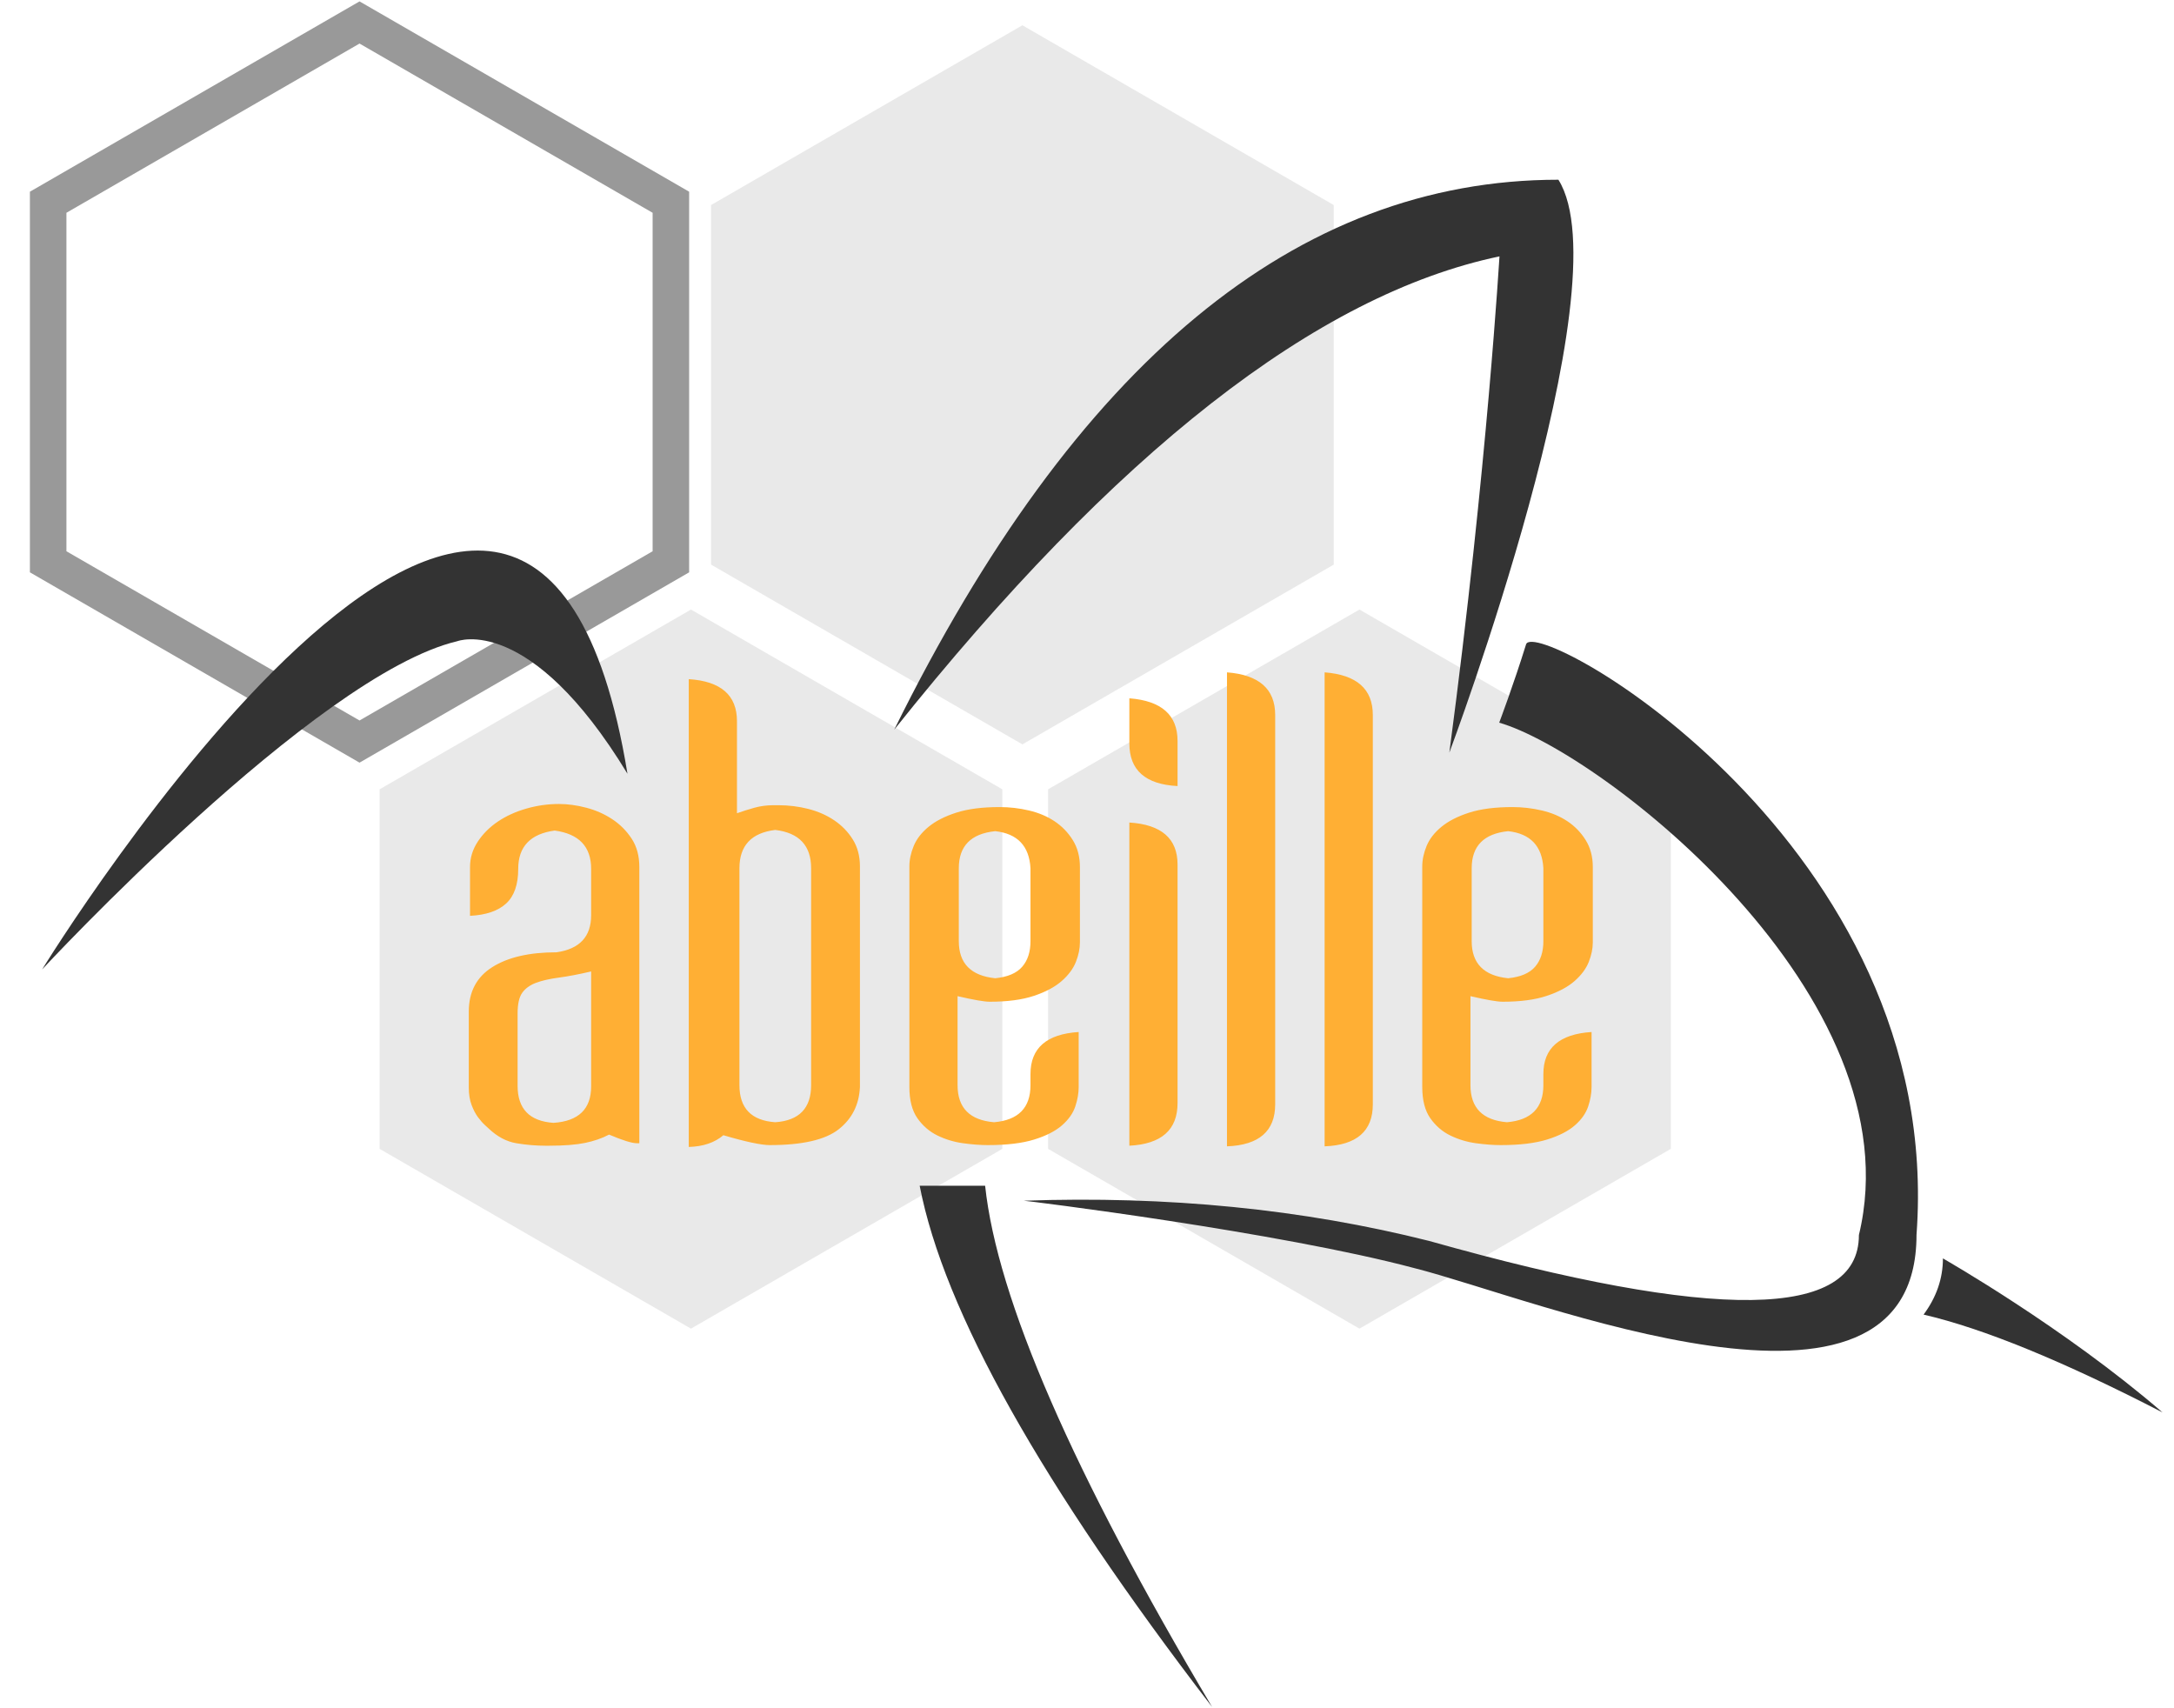 <?xml version="1.0" encoding="utf-8"?>
<svg width="774px" height="608px" viewBox="0 0 774 608" version="1.1" xmlns="http://www.w3.org/2000/svg" xmlns:xlink="http://www.w3.org/1999/xlink">
    <g id="Page-1" stroke="none" stroke-width="1" fill="none" fill-rule="evenodd">
        <g id="Group" transform="translate(0, 8)">
            <polygon id="Polygon" fill-opacity="0.25" fill="#AAAAAA" points="246 209 356.851 273 356.851 401 246 465 135.149 401 135.149 273"></polygon>
            <polygon id="Polygon-Copy" fill-opacity="0.25" fill="#AAAAAA" points="484 209 594.851 273 594.851 401 484 465 373.149 401 373.149 273"></polygon>
            <polygon id="Polygon-Copy" fill-opacity="0.25" fill="#AAAAAA" points="364 1 474.851 65 474.851 193 364 257 253.149 193 253.149 65"></polygon>
            <polygon id="Polygon-Copy" stroke-opacity="0.4" stroke="#000000" stroke-width="13" points="128 0 238.851 64 238.851 192 128 256 17.149 192 17.149 64"></polygon>
            <path d="M227.62,399 L226.74,399 C224.98,399 221.68,397.973 216.84,395.92 C214.347,397.24 211.487,398.23 208.26,398.89 C205.033,399.55 200.78,399.88 195.5,399.88 L194.18,399.88 C190.807,399.88 187.36,399.587 183.84,399 C180.32,398.413 177.02,396.653 173.94,393.72 C173.793,393.573 173.353,393.17 172.62,392.51 C171.887,391.85 171.08,390.933 170.2,389.76 C169.32,388.587 168.55,387.12 167.89,385.36 C167.23,383.6 166.9,381.547 166.9,379.2 L166.9,352.14 C166.9,345.1 169.687,339.82 175.26,336.3 C180.833,332.78 188.46,331.02 198.14,331.02 C206.353,329.847 210.46,325.447 210.46,317.82 L210.46,301.32 C210.46,293.4 206.133,288.853 197.48,287.68 C188.827,288.853 184.5,293.4 184.5,301.32 C184.5,306.893 183.07,311 180.21,313.64 C177.35,316.28 173.06,317.747 167.34,318.04 L167.34,300.66 C167.34,297.433 168.257,294.427 170.09,291.64 C171.923,288.853 174.307,286.47 177.24,284.49 C180.173,282.51 183.547,280.97 187.36,279.87 C191.173,278.77 195.06,278.22 199.02,278.22 C202.1,278.22 205.327,278.66 208.7,279.54 C212.073,280.42 215.153,281.777 217.94,283.61 C220.727,285.443 223.037,287.753 224.87,290.54 C226.703,293.327 227.62,296.7 227.62,300.66 L227.62,399 Z M210.46,378.76 L210.46,337.84 C206.06,338.867 202.21,339.6 198.91,340.04 C195.61,340.48 192.897,341.103 190.77,341.91 C188.643,342.717 187.03,343.89 185.93,345.43 C184.83,346.97 184.28,349.427 184.28,352.8 L184.28,378.54 C184.28,386.753 188.533,391.153 197.04,391.74 C205.987,391.153 210.46,386.827 210.46,378.76 Z M306.16,378.98 C305.867,385.287 303.337,390.31 298.57,394.05 C293.803,397.79 285.627,399.66 274.04,399.66 C272.573,399.66 270.447,399.367 267.66,398.78 C264.873,398.193 261.5,397.313 257.54,396.14 C254.46,398.78 250.353,400.173 245.22,400.32 L245.22,233.78 C256.66,234.513 262.38,239.5 262.38,248.74 L262.38,281.52 C264.433,280.787 266.523,280.127 268.65,279.54 C270.777,278.953 273.013,278.66 275.36,278.66 L277.12,278.66 C280.787,278.66 284.343,279.1 287.79,279.98 C291.237,280.86 294.317,282.217 297.03,284.05 C299.743,285.883 301.943,288.157 303.63,290.87 C305.317,293.583 306.16,296.773 306.16,300.44 L306.16,378.98 Z M288.78,378.32 L288.78,301.1 C288.78,293.033 284.527,288.487 276.02,287.46 C267.513,288.487 263.26,293.033 263.26,301.1 L263.26,378.32 C263.26,386.533 267.513,390.933 276.02,391.52 C284.527,390.933 288.78,386.533 288.78,378.32 Z M384.48,327.5 C384.48,329.7 384.003,332.01 383.05,334.43 C382.097,336.85 380.41,339.123 377.99,341.25 C375.57,343.377 372.27,345.137 368.09,346.53 C363.91,347.923 358.667,348.62 352.36,348.62 C350.453,348.62 346.64,347.96 340.92,346.64 L340.92,378.32 C340.92,386.387 345.247,390.787 353.9,391.52 C362.553,390.787 366.88,386.387 366.88,378.32 L366.88,374.36 C366.88,365.12 372.6,360.133 384.04,359.4 L384.04,378.98 C384.04,381.18 383.637,383.49 382.83,385.91 C382.023,388.33 380.447,390.567 378.1,392.62 C375.753,394.673 372.453,396.36 368.2,397.68 C363.947,399 358.447,399.66 351.7,399.66 C349.06,399.66 346.127,399.44 342.9,399 C339.673,398.56 336.63,397.643 333.77,396.25 C330.91,394.857 328.527,392.803 326.62,390.09 C324.713,387.377 323.76,383.673 323.76,378.98 L323.76,300.44 C323.76,298.093 324.273,295.673 325.3,293.18 C326.327,290.687 328.087,288.413 330.58,286.36 C333.073,284.307 336.373,282.62 340.48,281.3 C344.587,279.98 349.72,279.32 355.88,279.32 C359.4,279.32 362.883,279.723 366.33,280.53 C369.777,281.337 372.82,282.62 375.46,284.38 C378.1,286.14 380.263,288.377 381.95,291.09 C383.637,293.803 384.48,296.993 384.48,300.66 L384.48,327.5 Z M366.88,327.06 L366.88,301.1 C366.44,293.18 362.26,288.78 354.34,287.9 C345.687,288.78 341.36,293.18 341.36,301.1 L341.36,327.06 C341.36,334.98 345.687,339.38 354.34,340.26 C358.74,339.82 361.93,338.463 363.91,336.19 C365.89,333.917 366.88,330.873 366.88,327.06 Z M419.24,384.7 C419.24,394.233 413.52,399.293 402.08,399.88 L402.08,284.82 C413.52,285.553 419.24,290.54 419.24,299.78 L419.24,384.7 Z M419.24,271.84 C407.8,271.253 402.08,266.193 402.08,256.66 L402.08,240.6 C413.52,241.48 419.24,246.54 419.24,255.78 L419.24,271.84 Z M454,385.14 C454,394.673 448.28,399.66 436.84,400.1 L436.84,231.36 C448.28,232.24 454,237.3 454,246.54 L454,385.14 Z M488.76,385.14 C488.76,394.673 483.04,399.66 471.6,400.1 L471.6,231.36 C483.04,232.24 488.76,237.3 488.76,246.54 L488.76,385.14 Z M567.08,327.5 C567.08,329.7 566.603,332.01 565.65,334.43 C564.697,336.85 563.01,339.123 560.59,341.25 C558.17,343.377 554.87,345.137 550.69,346.53 C546.51,347.923 541.267,348.62 534.96,348.62 C533.053,348.62 529.24,347.96 523.52,346.64 L523.52,378.32 C523.52,386.387 527.847,390.787 536.5,391.52 C545.153,390.787 549.48,386.387 549.48,378.32 L549.48,374.36 C549.48,365.12 555.2,360.133 566.64,359.4 L566.64,378.98 C566.64,381.18 566.237,383.49 565.43,385.91 C564.623,388.33 563.047,390.567 560.7,392.62 C558.353,394.673 555.053,396.36 550.8,397.68 C546.547,399 541.047,399.66 534.3,399.66 C531.66,399.66 528.727,399.44 525.5,399 C522.273,398.56 519.23,397.643 516.37,396.25 C513.51,394.857 511.127,392.803 509.22,390.09 C507.313,387.377 506.36,383.673 506.36,378.98 L506.36,300.44 C506.36,298.093 506.873,295.673 507.9,293.18 C508.927,290.687 510.687,288.413 513.18,286.36 C515.673,284.307 518.973,282.62 523.08,281.3 C527.187,279.98 532.32,279.32 538.48,279.32 C542,279.32 545.483,279.723 548.93,280.53 C552.377,281.337 555.42,282.62 558.06,284.38 C560.7,286.14 562.863,288.377 564.55,291.09 C566.237,293.803 567.08,296.993 567.08,300.66 L567.08,327.5 Z M549.48,327.06 L549.48,301.1 C549.04,293.18 544.86,288.78 536.94,287.9 C528.287,288.78 523.96,293.18 523.96,301.1 L523.96,327.06 C523.96,334.98 528.287,339.38 536.94,340.26 C541.34,339.82 544.53,338.463 546.51,336.19 C548.49,333.917 549.48,330.873 549.48,327.06 Z" id="abeille" fill="#FFAF34" fill-rule="nonzero"></path>
            <path d="M15,337.118 C15,337.118 188.578,54.47 223.395,267.45 C188.578,210.15 162.789,220.278 162.789,220.278 C112.277,232.224 15,337.118 15,337.118 Z" id="Path" fill="#333333"></path>
            <path d="M327.426,414.125 L350.73,414.125 C355.03,454.461 381.969,516.32 431.547,599.703 C370.766,520.586 336.059,458.727 327.426,414.125 Z" id="Path-2" fill="#333333"></path>
            <path d="M318.371,251.758 C382.79,121.242 461.611,55.984 554.832,55.984 C578.457,93.504 516,259.941 516,259.941 C529.676,156.816 533.859,82.27 533.859,83.27 C468.879,96.867 397.049,153.03 318.371,251.758 Z" id="Path-3" fill="#333333"></path>
            <path d="M533.758,249.273 C533.758,249.273 538.824,235.859 543.312,221.418 C546.449,210.793 692.609,292.289 682.328,431.598 C682.328,510.473 545.875,454.07 503.57,443.461 C455.289,430.594 365.486,419.461 364.486,419.461 C415.683,417.664 463.796,422.438 508.824,433.781 C610.822,462.521 661.82,461.814 661.82,431.66 C682.328,346.698 569.969,259.719 533.758,249.273 Z" id="Path-4" fill="#333333"></path>
            <path d="M684.846,460 C689.436,453.802 691.73,447.135 691.73,440 C691.73,440 734.82,464.52 769.93,494.836 C734.51,476.557 706.149,464.945 684.846,460 Z" id="Path-5" fill="#333333"></path>
        </g>
    </g>
</svg>

